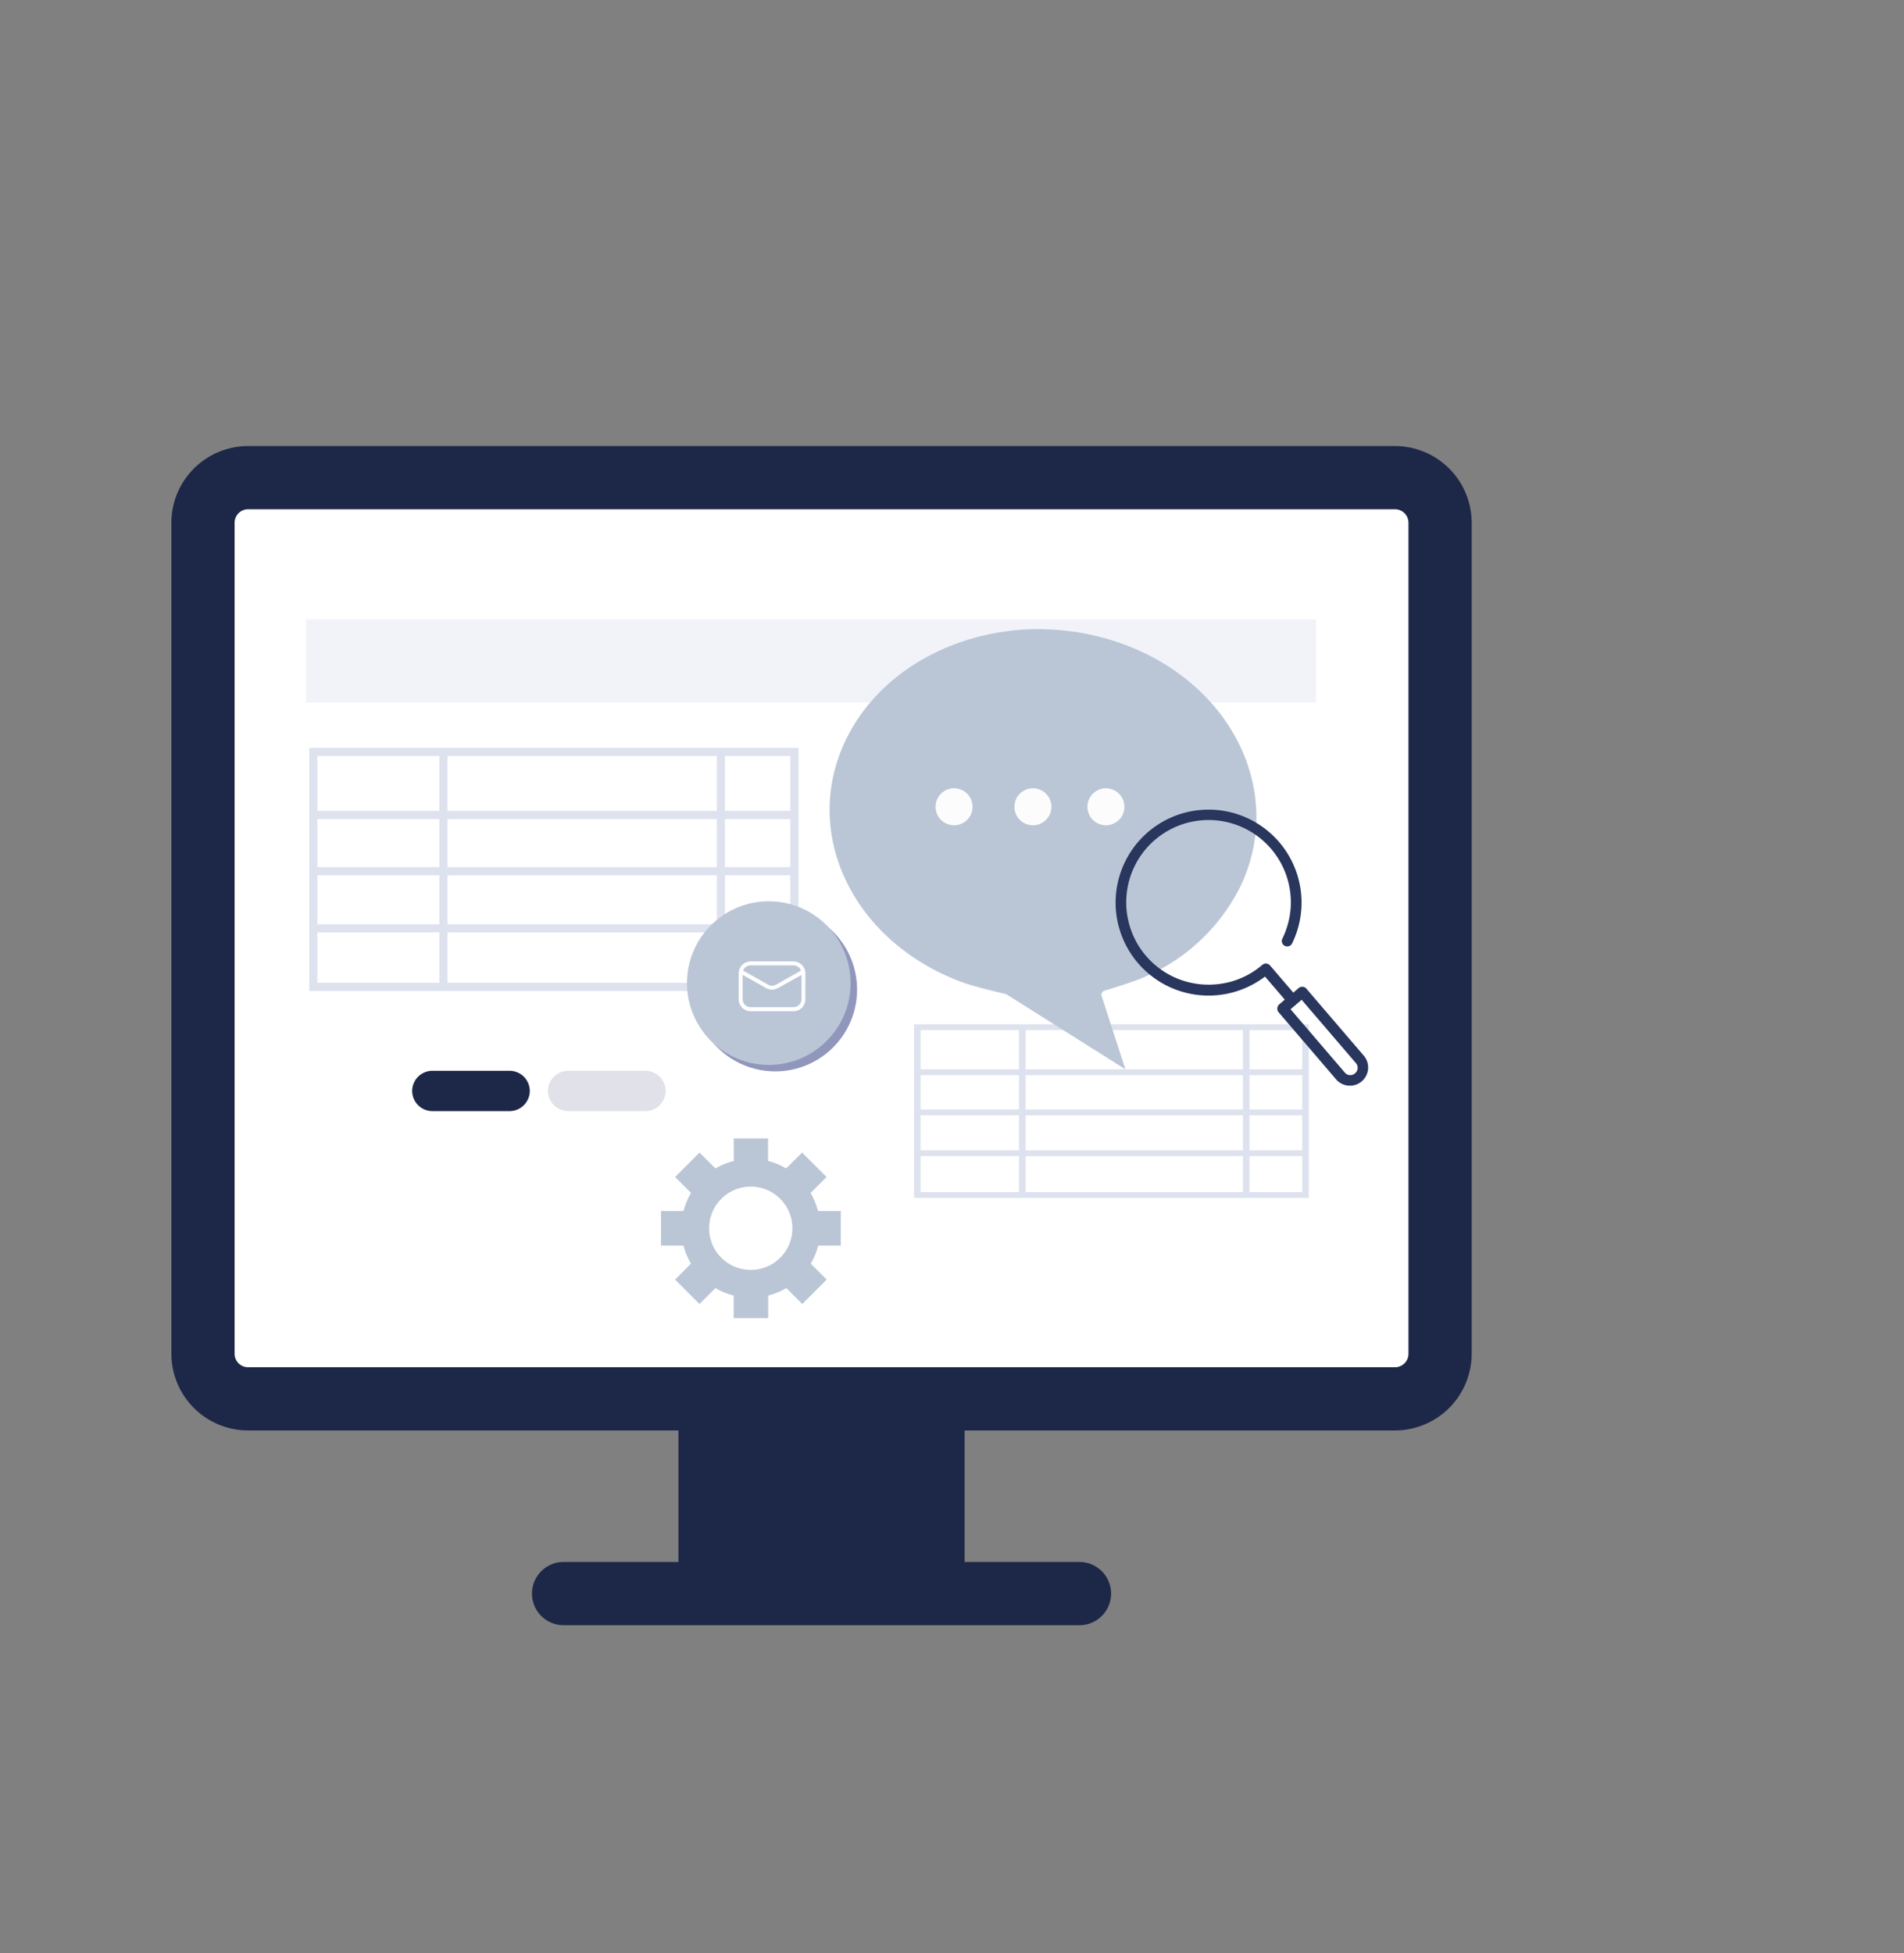 <?xml version="1.0" encoding="UTF-8"?> <svg xmlns="http://www.w3.org/2000/svg" xmlns:xlink="http://www.w3.org/1999/xlink" width="381.892" height="391.725" viewBox="0 0 381.892 391.725"><rect x="0" y="0" width="381.892" height="391.725" fill="#808080" stroke="none"/><defs><linearGradient id="linear-gradient" x1="-33.724" y1="15.878" x2="-33.734" y2="15.84" gradientUnits="objectBoundingBox"><stop offset="0" stop-color="#fff"></stop><stop offset="1" stop-color="#bdffff" stop-opacity="0.102"></stop></linearGradient><linearGradient id="linear-gradient-2" x1="0.5" x2="0.5" y2="1" gradientUnits="objectBoundingBox"><stop offset="0" stop-color="#f37254"></stop><stop offset="0.002" stop-color="#b80c4b"></stop><stop offset="1" stop-color="#ed145b"></stop></linearGradient><linearGradient id="linear-gradient-6" y1="1" y2="0" xlink:href="#linear-gradient-2"></linearGradient></defs><g id="futer_vaizdas" data-name="futer vaizdas" transform="translate(-29.107 -30.526)"><g id="Group_9127" data-name="Group 9127"><path id="Path_42583" data-name="Path 42583" d="M308.9,119.98H78.87a15.406,15.406,0,0,0-15.387,15.384V302.015A15.406,15.406,0,0,0,78.87,317.4h86.314v26.375H142.15a6.341,6.341,0,0,0,0,12.682H245.618a6.341,6.341,0,1,0,0-12.682H222.585V317.4H308.9a15.408,15.408,0,0,0,15.387-15.387V135.364A15.408,15.408,0,0,0,308.9,119.98Z" fill="#1d2848"></path><path id="Path_42584" data-name="Path 42584" d="M311.611,302.015a2.712,2.712,0,0,1-2.709,2.709H78.87a2.712,2.712,0,0,1-2.709-2.709V135.364a2.709,2.709,0,0,1,2.709-2.706H308.9a2.709,2.709,0,0,1,2.709,2.706V302.015Z" fill="#fff"></path></g><path id="Path_42585" data-name="Path 42585" d="M212.432,235.945v34.82h79.182v-34.82Zm77.861,9.03H279.722v-7.861h10.571Zm-55.483,16.24V254.2H278.4v7.016Zm43.591,1.17V269.6H234.81v-7.211Zm0-16.241v6.886H234.81v-6.886Zm-43.591-1.169v-7.861H278.4v7.861Zm-1.321,8.055H213.753v-6.886h19.736Zm0,1.169v7.016H213.753V254.2Zm46.233,0h10.571v7.016H279.722Zm0-1.169v-6.886h10.571v6.886Zm-46.233-15.916v7.861H213.753v-7.861Zm-19.736,25.271h19.736V269.6H213.753Zm65.969,7.211v-7.211h10.571V269.6Z" fill="#dde2ee"></path><rect id="Rectangle_3068" data-name="Rectangle 3068" width="202.532" height="16.647" transform="translate(90.533 154.757)" fill="#f1f3f9"></rect><path id="Path_42586" data-name="Path 42586" d="M91.134,180.506v48.743h98.122V180.506Zm96.485,12.64h-13.1v-11h13.1Zm-68.754,22.735v-9.822h54.017v9.822Zm54.017,1.636v10.1H118.865v-10.1Zm0-22.734v9.639H118.865v-9.639Zm-54.017-1.637v-11h54.017v11Zm-1.637,11.276H92.771v-9.639h24.457Zm0,1.637v9.822H92.771v-9.822Zm57.291,0h13.1v9.822h-13.1Zm0-1.637v-9.639h13.1v9.639Zm-57.291-22.279v11H92.771v-11ZM92.771,217.517h24.457v10.1H92.771Zm81.748,10.1v-10.1h13.1v10.1Z" fill="#dde2ee"></path><path id="Path_42587" data-name="Path 42587" d="M191.691,269.772l3.2-3.2-4.9-4.9-3.2,3.175a13.608,13.608,0,0,0-3.635-1.5v-4.514h-6.878v4.541a13.929,13.929,0,0,0-3.675,1.472l-3.189-3.175-4.9,4.9,3.2,3.2a13.31,13.31,0,0,0-1.5,3.621H161.68v6.932h4.526a13.7,13.7,0,0,0,1.5,3.621l-3.2,3.2,4.9,4.9,3.2-3.2a13.846,13.846,0,0,0,3.662,1.5v4.527h6.918v-4.527a14.039,14.039,0,0,0,3.635-1.5l3.2,3.2,4.9-4.9-3.2-3.2a14.2,14.2,0,0,0,1.5-3.621h4.527v-6.932h-4.567A14.434,14.434,0,0,0,191.691,269.772Zm-12,15.431a8.351,8.351,0,1,1,8.35-8.351,8.351,8.351,0,0,1-8.35,8.351Z" fill="#bac6d6"></path><path id="Path_42588" data-name="Path 42588" d="M240.192,156.8c-.7-.039-1.389-.091-2.084-.1-16.676-.208-32.46,8.078-39.289,22.082-9.1,18.67,1.19,40.421,23.013,48.635,2.769,1.043,8.88,2.428,8.88,2.428a1.151,1.151,0,0,1,.364.152l23.763,14.98-4.779-14.71a.861.861,0,0,1,.629-1.086s5.468-1.611,7.82-2.656a38.4,38.4,0,0,0,19.284-18.01c9.1-18.671-1.188-40.453-23.011-48.668a49.13,49.13,0,0,0-14.589-3.047Z" fill="#bac6d6"></path><g id="Group_9128" data-name="Group 9128"><path id="Path_42589" data-name="Path 42589" d="M302.7,242.3l-11.579-13.511a1.106,1.106,0,0,0-1.532-.117l-1.078.924-4.675-5.455a1.106,1.106,0,0,0-1.531-.118,16.524,16.524,0,0,1-5.514,3.13,16.926,16.926,0,0,1-6.519.8,16.51,16.51,0,1,1,17.7-15.226,16.709,16.709,0,0,1-1.65,6.034,1.086,1.086,0,1,0,1.939.979,18.646,18.646,0,1,0-18.158,10.392,18.685,18.685,0,0,0,12.731-3.76L286.8,231l-1.142.978a1.147,1.147,0,0,0-.118,1.531l11.579,13.51A3.655,3.655,0,0,0,302.7,242.3Zm-1.808,3.474a1.428,1.428,0,0,1-2.062-.158L287.96,232.929l2.22-1.9,10.872,12.686A1.426,1.426,0,0,1,300.894,245.773Z" fill="#29365d"></path></g><g id="Group_9129" data-name="Group 9129"><circle id="Ellipse_79" data-name="Ellipse 79" cx="3.71" cy="3.71" r="3.71" transform="translate(216.753 188.613)" fill="#fcfcfc"></circle><circle id="Ellipse_80" data-name="Ellipse 80" cx="3.71" cy="3.71" r="3.71" transform="translate(232.576 188.613)" fill="#fcfcfc"></circle><circle id="Ellipse_81" data-name="Ellipse 81" cx="3.71" cy="3.71" r="3.71" transform="translate(247.213 188.613)" fill="#fcfcfc"></circle></g><g id="Group_9136" data-name="Group 9136"><g id="Group_9134" data-name="Group 9134" transform="translate(0 0)"><circle id="Ellipse_84" data-name="Ellipse 84" cx="16.406" cy="16.406" r="16.406" transform="translate(168.2 212.576)" fill="#9197bc"></circle><g id="Group_9133" data-name="Group 9133"><circle id="Ellipse_85" data-name="Ellipse 85" cx="16.406" cy="16.406" r="16.406" transform="translate(166.899 211.276)" fill="#bac6d6"></circle></g></g><g id="Group_9135" data-name="Group 9135"><path id="Path_42591" data-name="Path 42591" d="M179.657,233.329h8.6a2.4,2.4,0,0,0,2.389-2.389v-5.215a2.4,2.4,0,0,0-2.389-2.389h-8.6a2.4,2.4,0,0,0-2.389,2.389v5.215A2.4,2.4,0,0,0,179.657,233.329Zm0-9.2h8.6a1.575,1.575,0,0,1,1.493,1.055l-5.016,2.827a1.545,1.545,0,0,1-1.553,0l-5.016-2.827A1.575,1.575,0,0,1,179.657,224.132Zm-1.593,1.911,4.738,2.648a2.421,2.421,0,0,0,2.329,0l4.738-2.648v4.877a1.6,1.6,0,0,1-1.593,1.593h-8.619a1.6,1.6,0,0,1-1.593-1.593Z" fill="#fff"></path></g></g><g id="Group_7609" data-name="Group 7609"><path id="Rectangle_230" data-name="Rectangle 230" d="M115.846,245.27H131.3a4.055,4.055,0,0,1,4.067,4.042h0a4.055,4.055,0,0,1-4.067,4.043H115.846a4.054,4.054,0,0,1-4.066-4.043h0A4.054,4.054,0,0,1,115.846,245.27Z" fill="#1d2848"></path><path id="Rectangle_231" data-name="Rectangle 231" d="M143.088,245.27h15.451a4.054,4.054,0,0,1,4.066,4.042h0a4.054,4.054,0,0,1-4.066,4.043H143.088a4.055,4.055,0,0,1-4.067-4.043h0A4.055,4.055,0,0,1,143.088,245.27Z" fill="#e0e1e9"></path></g></g></svg> 